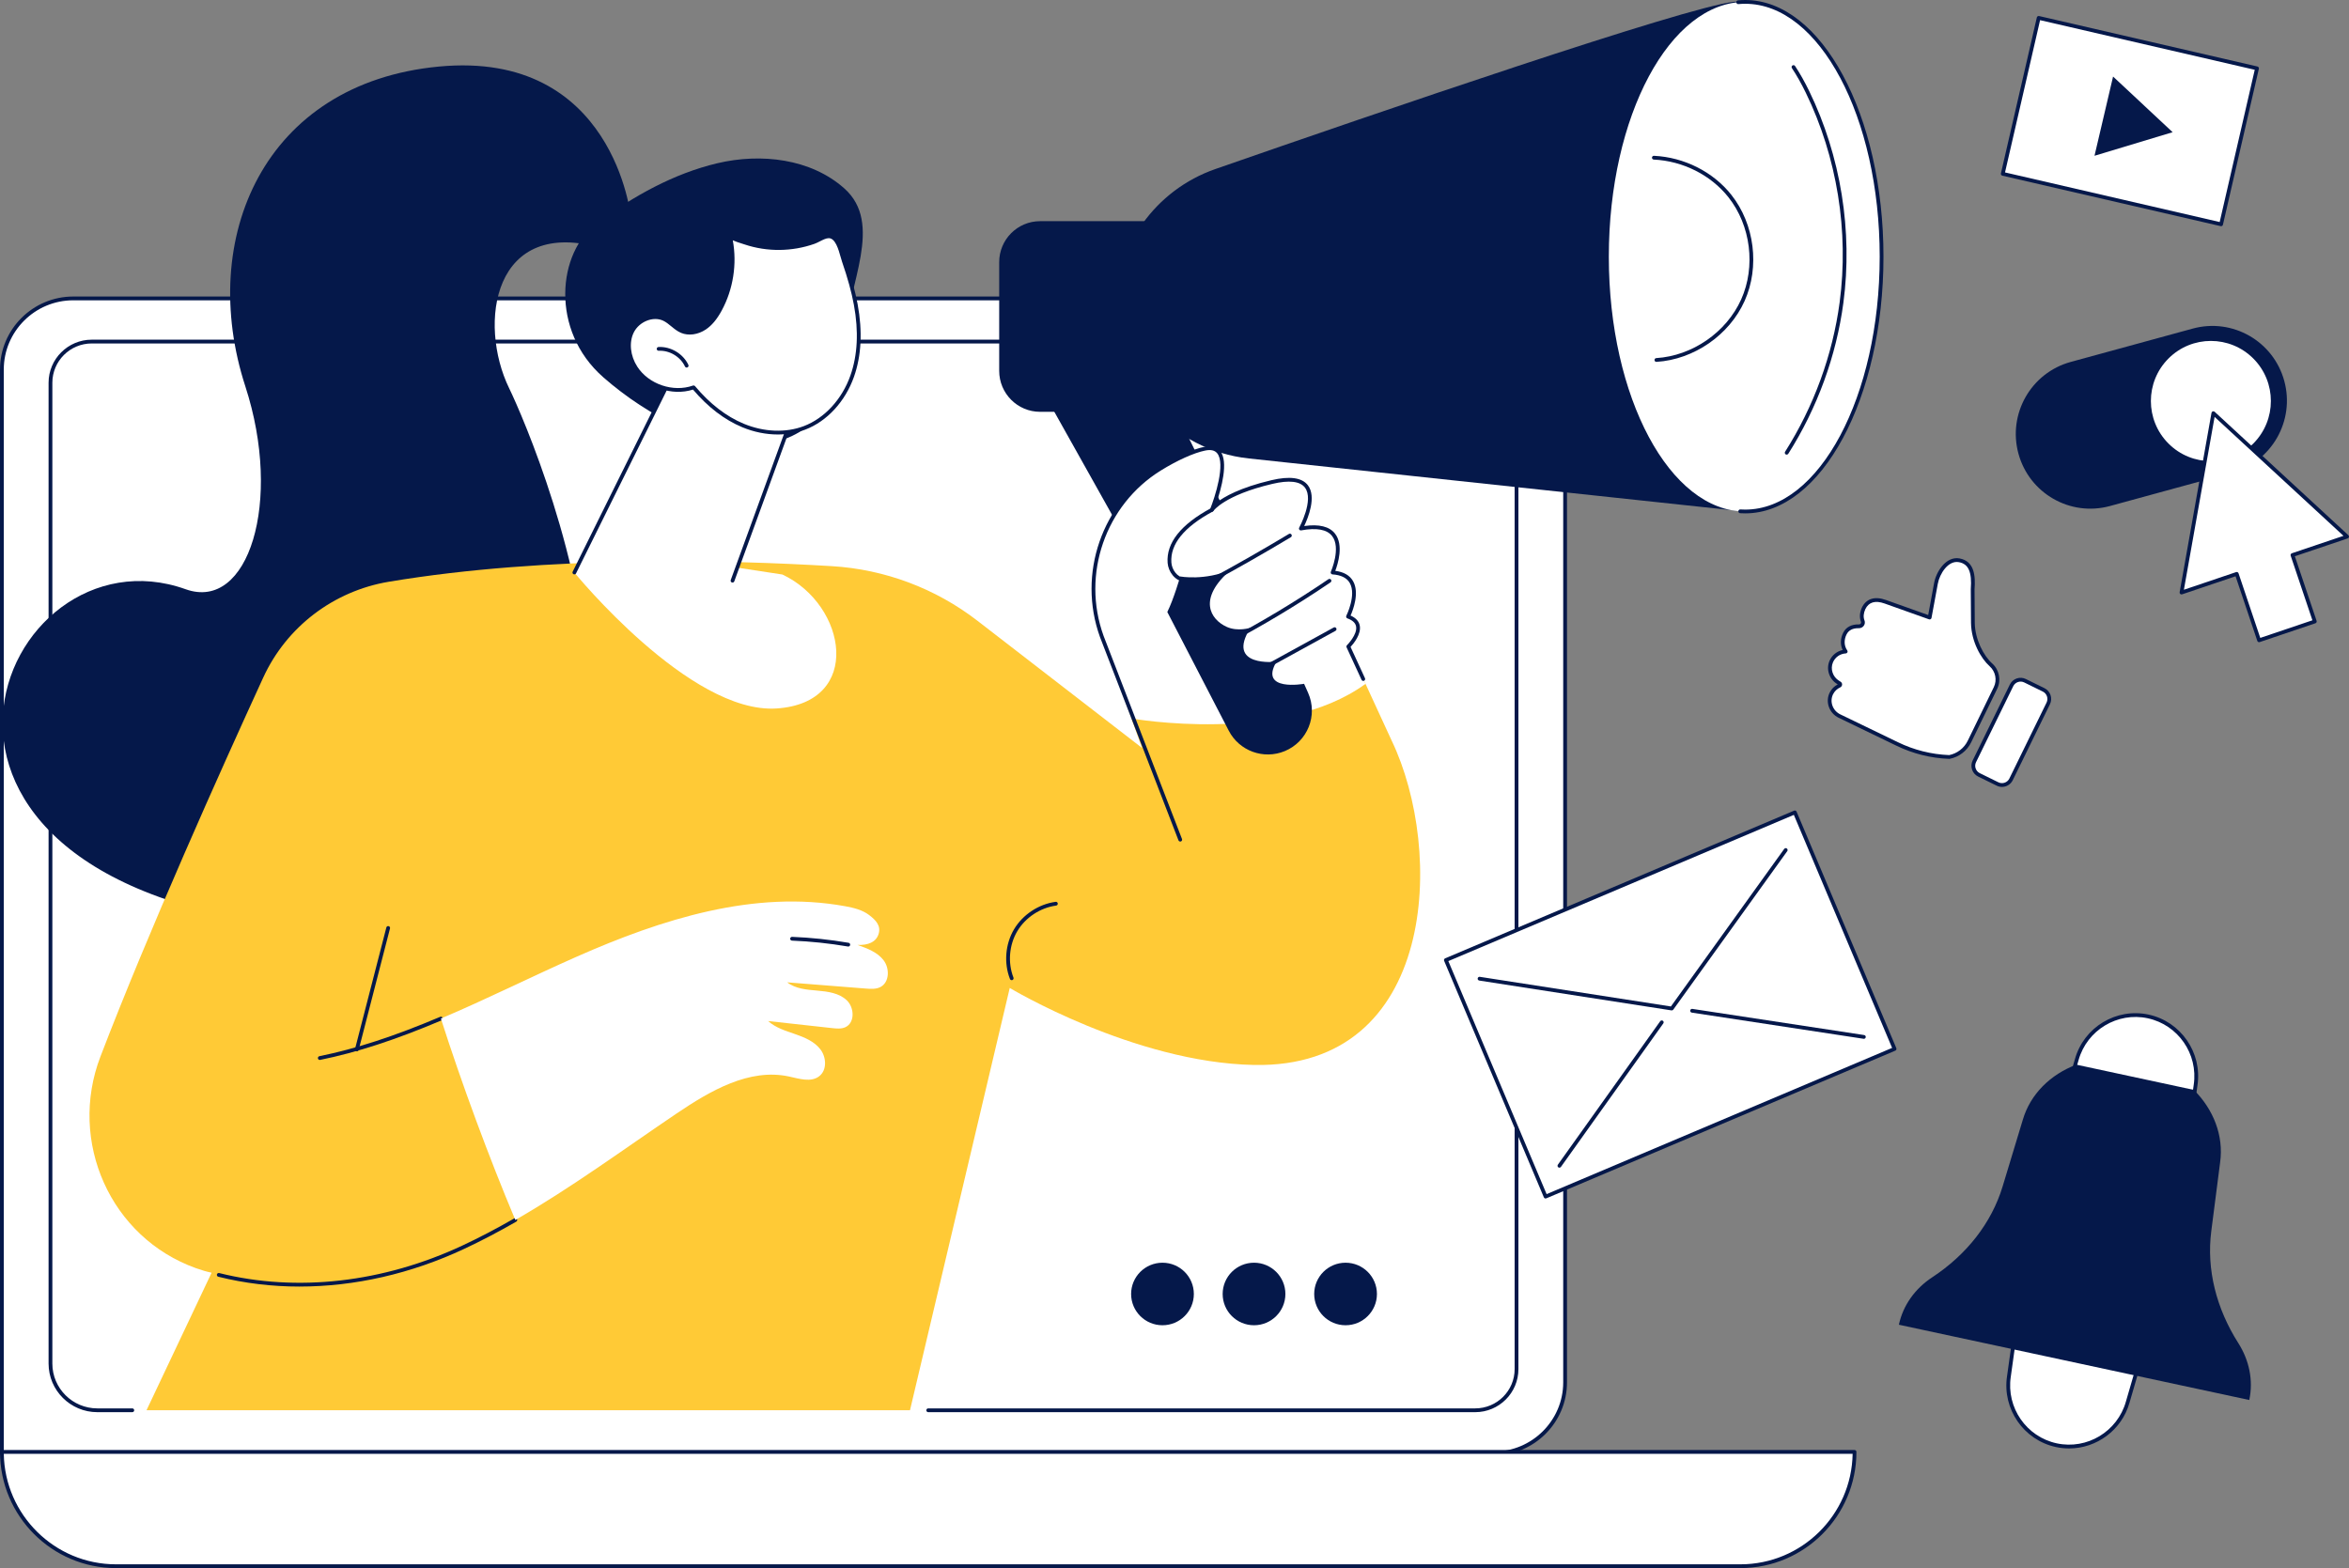 <svg width="343" height="229" viewBox="0 0 343 229" fill="none" xmlns="http://www.w3.org/2000/svg">
<rect x="0" y="0" width="343" height="229" fill="#808080" stroke="none"/>
<g clip-path="url(#clip0_176_763)">
<path d="M329.573 9.962L297.691 2.593L292.447 25.366L324.33 32.735L329.573 9.962Z" fill="white"/>
<path d="M324.324 33.032C324.304 33.032 324.283 33.03 324.261 33.025L292.38 25.654C292.231 25.62 292.139 25.471 292.174 25.323L297.418 2.55C297.434 2.479 297.478 2.418 297.541 2.378C297.603 2.337 297.678 2.326 297.749 2.342L329.631 9.713C329.702 9.729 329.763 9.773 329.802 9.836C329.841 9.898 329.853 9.973 329.837 10.045L324.592 32.817C324.562 32.945 324.45 33.031 324.324 33.031V33.032ZM292.772 25.179L324.117 32.425L329.237 10.191L297.893 2.944L292.772 25.179Z" fill="#05184A"/>
<path d="M317.248 19.305L308.55 11.18L305.839 22.749L317.248 19.305Z" fill="#05184A"/>
<path d="M10.701 43.579H218.111C223.869 43.579 228.536 48.23 228.536 53.969V201.868C228.536 207.607 223.869 212.258 218.111 212.258H0.276V53.969C0.276 48.23 4.943 43.579 10.701 43.579Z" fill="white"/>
<path d="M218.111 212.533H0.276C0.124 212.533 0 212.409 0 212.257V53.969C0 48.087 4.8 43.302 10.701 43.302H218.111C224.011 43.302 228.812 48.087 228.812 53.969V201.868C228.812 207.749 224.013 212.535 218.111 212.535V212.533ZM0.551 211.981H218.111C223.708 211.981 228.26 207.444 228.26 201.868V53.969C228.26 48.392 223.707 43.855 218.111 43.855H10.701C5.105 43.855 0.552 48.393 0.552 53.969V211.981H0.551Z" fill="#05184A"/>
<path d="M215.411 206.23H135.537C135.384 206.23 135.261 206.106 135.261 205.954C135.261 205.801 135.384 205.677 135.537 205.677H215.411C218.584 205.677 221.167 203.104 221.167 199.941V55.894C221.167 52.73 218.584 50.157 215.411 50.157H13.402C10.227 50.157 7.645 52.73 7.645 55.894V199.134C7.645 202.743 10.591 205.677 14.212 205.677H19.319C19.472 205.677 19.595 205.801 19.595 205.954C19.595 206.106 19.472 206.23 19.319 206.23H14.212C10.287 206.23 7.093 203.047 7.093 199.134V55.894C7.093 52.426 9.923 49.605 13.402 49.605H215.412C218.89 49.605 221.719 52.426 221.719 55.894V199.942C221.719 203.41 218.889 206.23 215.412 206.23H215.411Z" fill="#05184A"/>
<path d="M16.936 228.723H254.138C263.339 228.723 270.798 221.25 270.798 212.031H0.276C0.276 221.25 7.735 228.723 16.936 228.723Z" fill="white"/>
<path d="M254.138 229H16.936C7.598 229 0 221.388 0 212.031C0 211.879 0.124 211.755 0.276 211.755H270.798C270.951 211.755 271.074 211.879 271.074 212.031C271.074 221.388 263.477 229 254.138 229ZM0.553 212.308C0.701 221.233 7.994 228.448 16.936 228.448H254.138C263.081 228.448 270.374 221.233 270.521 212.308H0.553Z" fill="#05184A"/>
<path d="M88.081 55.085C80.308 48.266 81.347 36.83 87.251 32.497C92.523 28.626 98.379 25.345 104.75 23.838C111.121 22.331 118.393 23.165 123.28 27.509C129.057 32.643 123.862 41.483 123.368 49.181C121.943 71.335 101.549 66.899 88.081 55.088V55.085Z" fill="#05184A"/>
<path d="M175.334 98.301L151.851 56.388L167.486 51.636L189.258 95.618L175.334 98.301Z" fill="#05184A"/>
<path d="M151.872 32.301H170.029V60.141H151.872C148.577 60.141 145.902 57.46 145.902 54.159V38.282C145.902 34.981 148.577 32.3 151.872 32.3V32.301Z" fill="#05184A"/>
<path d="M265.126 12.006C265.126 12.006 262.85 -0.768 253.184 0.263C246.127 1.016 201.207 16.422 177.468 24.686C168.686 27.743 162.806 35.999 162.806 45.271C162.806 56.412 171.233 65.761 182.347 66.951L254.108 74.635C254.108 74.635 261.72 73.689 265.352 62.059C268.982 50.429 265.126 12.007 265.126 12.007V12.006Z" fill="#05184A"/>
<path d="M168.815 59.954C168.754 59.954 168.692 59.934 168.641 59.892C168.509 59.783 165.361 57.172 163.484 52.504C161.752 48.195 160.856 41.273 166.427 32.764C166.51 32.637 166.68 32.602 166.809 32.686C166.936 32.77 166.971 32.941 166.888 33.069C161.448 41.378 162.313 48.113 163.995 52.298C165.82 56.836 168.958 59.439 168.99 59.465C169.107 59.561 169.124 59.735 169.028 59.854C168.973 59.92 168.895 59.956 168.815 59.956V59.954Z" fill="#05184A"/>
<path d="M254.834 74.695C265.832 74.695 274.748 58.036 274.748 37.486C274.748 16.936 265.832 0.277 254.834 0.277C243.836 0.277 234.92 16.936 234.92 37.486C234.92 58.036 243.836 74.695 254.834 74.695Z" fill="white"/>
<path d="M254.834 74.972C254.585 74.972 254.334 74.963 254.088 74.947C253.936 74.937 253.821 74.805 253.831 74.653C253.841 74.5 253.975 74.386 254.124 74.396C254.359 74.412 254.598 74.42 254.834 74.42C265.663 74.42 274.473 57.852 274.473 37.486C274.473 17.12 265.664 0.552 254.834 0.552C254.502 0.552 254.166 0.568 253.835 0.599C253.685 0.613 253.549 0.502 253.535 0.35C253.52 0.199 253.632 0.064 253.783 0.05C254.131 0.018 254.485 0 254.834 0C265.966 0 275.024 16.816 275.024 37.486C275.024 58.156 265.966 74.972 254.834 74.972Z" fill="#05184A"/>
<path d="M241.864 52.848C241.719 52.848 241.598 52.735 241.59 52.589C241.58 52.436 241.696 52.306 241.847 52.296C247.113 51.968 252.096 48.522 254.248 43.721C256.399 38.921 255.648 32.923 252.38 28.798C249.815 25.56 245.741 23.507 241.482 23.304C241.33 23.297 241.212 23.168 241.22 23.015C241.227 22.862 241.362 22.746 241.508 22.752C245.924 22.962 250.149 25.094 252.81 28.453C256.204 32.737 256.983 38.964 254.75 43.947C252.517 48.93 247.346 52.506 241.881 52.846C241.874 52.846 241.869 52.846 241.863 52.846L241.864 52.848Z" fill="#05184A"/>
<path d="M260.891 66.395C260.84 66.395 260.79 66.381 260.744 66.353C260.615 66.271 260.578 66.1 260.659 65.971C264.851 59.364 267.605 51.819 268.624 44.151C269.999 33.806 268.244 22.936 263.682 13.544C263.035 12.21 262.351 10.998 261.654 9.945C261.571 9.817 261.606 9.647 261.732 9.562C261.858 9.478 262.03 9.512 262.114 9.639C262.826 10.714 263.519 11.947 264.179 13.302C268.787 22.791 270.561 33.772 269.171 44.223C268.141 51.971 265.358 59.593 261.125 66.266C261.072 66.349 260.984 66.394 260.893 66.394L260.891 66.395Z" fill="#05184A"/>
<path d="M92.122 31.731C92.122 31.731 89.697 7.302 64.108 9.718C38.519 12.134 28.8 34.816 35.826 56.429C41.303 73.279 36.278 89.335 27.117 86.053C-4.99785e-05 76.336 -22.715 128.548 44.355 135.528C111.426 142.508 78.314 64.842 74.344 56.696C69.765 47.3 71.919 31.462 88.081 36.293C104.243 41.125 92.122 31.73 92.122 31.73V31.731Z" fill="#05184A"/>
<path d="M132.876 205.95L147.443 144.278C147.443 144.278 165.541 155.172 183.102 155.524C209.861 156.059 210.929 124.236 203.208 108.151L196.881 94.418C196.881 94.418 173.337 82.555 160.879 92.935L166.763 109.227L142.728 90.656C136.607 85.928 129.202 83.146 121.47 82.679C106.449 81.773 80.035 81.064 56.776 84.957C48.709 86.307 41.836 91.54 38.434 98.954C32.216 112.503 21.742 135.835 14.662 154.308C9.914 166.695 16.113 180.732 28.636 185.211C29.416 185.49 30.174 185.712 30.898 185.863L21.393 205.949H132.876V205.95Z" fill="#FFCA36"/>
<path d="M46.695 154.79C46.566 154.79 46.451 154.7 46.425 154.569C46.395 154.42 46.491 154.273 46.641 154.243C51.972 153.161 57.575 151.335 64.273 148.497C64.413 148.438 64.575 148.503 64.634 148.644C64.693 148.784 64.628 148.946 64.488 149.005C57.755 151.857 52.119 153.694 46.751 154.784C46.732 154.788 46.713 154.789 46.696 154.789L46.695 154.79Z" fill="#05184A"/>
<path d="M43.753 187.888C39.704 187.888 35.716 187.412 31.874 186.451C31.727 186.414 31.637 186.265 31.673 186.116C31.711 185.968 31.859 185.878 32.008 185.914C43.334 188.747 55.962 187.312 67.567 181.874C70.02 180.725 72.488 179.432 75.112 177.924C75.244 177.848 75.412 177.894 75.488 178.027C75.564 178.16 75.518 178.328 75.387 178.404C72.749 179.919 70.267 181.218 67.8 182.374C60.014 186.023 51.767 187.886 43.753 187.886V187.888Z" fill="#05184A"/>
<path d="M52.105 153.534C52.083 153.534 52.059 153.531 52.037 153.525C51.889 153.487 51.801 153.336 51.839 153.188L56.414 135.448C56.452 135.3 56.602 135.211 56.75 135.25C56.898 135.289 56.986 135.439 56.948 135.587L52.373 153.327C52.34 153.451 52.229 153.534 52.107 153.534H52.105Z" fill="#05184A"/>
<path d="M129.029 140.242C128.123 139.052 126.628 138.495 125.214 137.997C126.77 138.052 127.923 137.589 128.292 136.395C128.662 135.201 127.904 134.384 126.906 133.627C125.908 132.87 124.643 132.569 123.41 132.343C110.138 129.918 96.576 134.249 84.241 139.698C77.602 142.629 71.062 145.916 64.378 148.747C67.406 158.217 71.412 169.061 75.248 178.161C83.392 173.481 91.016 167.868 98.814 162.6C103.715 159.29 109.411 155.963 115.198 157.208C116.693 157.53 118.415 158.106 119.623 157.17C120.779 156.276 120.68 154.391 119.788 153.235C118.896 152.079 117.465 151.488 116.082 151.011C114.7 150.533 113.248 150.091 112.164 149.112C115.282 149.456 118.399 149.799 121.517 150.143C122.165 150.214 122.851 150.28 123.443 150.008C124.845 149.362 124.77 147.158 123.657 146.091C122.545 145.022 120.886 144.798 119.347 144.667C117.807 144.535 116.162 144.406 114.946 143.458C118.78 143.761 122.613 144.065 126.448 144.368C127.161 144.424 127.917 144.473 128.552 144.146C129.885 143.462 129.934 141.432 129.027 140.242H129.029Z" fill="white"/>
<path d="M123.867 138.231C123.852 138.231 123.836 138.23 123.821 138.227C121.127 137.767 118.375 137.476 115.644 137.366C115.492 137.36 115.373 137.231 115.379 137.08C115.385 136.927 115.513 136.808 115.665 136.814C118.42 136.926 121.194 137.217 123.912 137.683C124.062 137.709 124.163 137.852 124.137 138.002C124.115 138.137 123.997 138.232 123.866 138.232L123.867 138.231Z" fill="#05184A"/>
<path d="M147.729 143.14C147.619 143.14 147.514 143.074 147.472 142.965C146.565 140.641 146.792 137.864 148.065 135.717C149.337 133.571 151.667 132.032 154.145 131.701C154.295 131.68 154.435 131.788 154.455 131.939C154.475 132.09 154.369 132.229 154.218 132.249C151.902 132.558 149.726 133.995 148.539 136C147.351 138.003 147.14 140.596 147.985 142.765C148.04 142.907 147.97 143.066 147.829 143.123C147.797 143.135 147.762 143.141 147.729 143.141V143.14Z" fill="#05184A"/>
<path d="M165.208 104.923C165.208 104.923 187.089 108.826 199.392 99.87L196.881 94.418C196.881 94.418 200.129 91.217 196.838 90.045C196.838 90.045 199.898 83.964 194.583 83.604C194.583 83.604 198.12 75.674 189.95 77.18C189.95 77.18 194.859 68.233 185.705 70.397C178.462 72.109 176.951 74.459 176.951 74.459C176.951 74.459 180.991 64.49 175.926 65.52C174.335 65.844 171.902 66.892 169.334 68.485C161.081 73.607 157.585 83.818 160.877 92.935L165.208 104.923Z" fill="white"/>
<path d="M172.336 122.894C172.224 122.894 172.121 122.827 172.078 122.718L160.62 93.035C157.29 83.818 160.895 73.396 169.188 68.251C171.652 66.722 174.15 65.6 175.87 65.25C176.892 65.042 177.66 65.237 178.152 65.833C179.45 67.4 178.311 71.422 177.628 73.415C178.738 72.548 181.064 71.21 185.64 70.129C188.329 69.493 190.127 69.744 190.984 70.874C192.257 72.552 191.009 75.623 190.438 76.821C192.607 76.512 194.118 76.884 194.937 77.928C196.236 79.582 195.351 82.38 194.976 83.366C196.223 83.524 197.096 84.028 197.574 84.87C198.536 86.559 197.578 89.067 197.21 89.897C197.96 90.225 198.408 90.702 198.543 91.317C198.824 92.591 197.625 94.024 197.208 94.476L199.314 99.047C199.377 99.186 199.318 99.35 199.179 99.414C199.04 99.477 198.877 99.417 198.813 99.278L196.628 94.537C196.58 94.432 196.602 94.307 196.686 94.224C196.702 94.208 198.272 92.641 198.005 91.437C197.896 90.947 197.473 90.566 196.745 90.307C196.67 90.281 196.611 90.224 196.581 90.15C196.551 90.076 196.555 89.993 196.591 89.923C196.606 89.893 198.091 86.894 197.096 85.144C196.667 84.392 195.815 83.967 194.564 83.883C194.474 83.877 194.393 83.827 194.347 83.75C194.3 83.673 194.294 83.578 194.332 83.495C194.347 83.46 195.863 79.999 194.505 78.27C193.756 77.317 192.241 77.043 190 77.456C189.895 77.476 189.789 77.432 189.727 77.346C189.664 77.259 189.657 77.144 189.709 77.052C189.732 77.012 191.904 72.996 190.548 71.21C189.835 70.27 188.226 70.089 185.77 70.67C178.77 72.324 177.198 74.591 177.183 74.614C177.104 74.732 176.949 74.773 176.824 74.707C176.7 74.64 176.643 74.491 176.697 74.36C177.41 72.601 178.985 67.704 177.732 66.191C177.375 65.759 176.803 65.63 175.984 65.797C174.324 66.135 171.893 67.23 169.482 68.726C161.408 73.736 157.9 83.88 161.14 92.849L172.595 122.525C172.65 122.668 172.58 122.827 172.438 122.882C172.406 122.894 172.372 122.9 172.338 122.9L172.336 122.894Z" fill="#05184A"/>
<path d="M170.45 89.376L179.425 106.712C180.959 109.674 184.514 110.967 187.602 109.689C190.932 108.308 192.471 104.468 191.009 101.18L190.422 99.86C190.422 99.86 183.791 101.059 186.39 96.632C186.39 96.632 178.883 97.524 182.595 91.676C182.595 91.676 180.751 92.286 179.12 91.545C176.736 90.464 174.805 87.441 179.75 83.193C175.926 84.846 172.337 84.188 172.337 84.188C172.337 84.188 171.374 87.526 170.45 89.376Z" fill="#05184A"/>
<path d="M176.716 85.129C176.618 85.129 176.524 85.077 176.474 84.984C176.401 84.85 176.451 84.683 176.585 84.61C180.493 82.49 184.403 80.258 188.209 77.975C188.34 77.896 188.509 77.939 188.587 78.07C188.665 78.202 188.622 78.371 188.493 78.449C184.681 80.737 180.763 82.973 176.847 85.097C176.806 85.119 176.761 85.13 176.716 85.13V85.129Z" fill="#05184A"/>
<path d="M179.039 94.149C178.939 94.149 178.844 94.095 178.794 94.001C178.723 93.866 178.775 93.7 178.91 93.628C184.077 90.909 189.147 87.867 193.977 84.586C194.103 84.501 194.274 84.534 194.36 84.66C194.445 84.786 194.413 84.958 194.287 85.043C189.439 88.335 184.352 91.388 179.166 94.117C179.125 94.138 179.081 94.148 179.039 94.148V94.149Z" fill="#05184A"/>
<path d="M183.639 98.334C183.542 98.334 183.447 98.282 183.397 98.19C183.323 98.056 183.373 97.888 183.505 97.814L194.746 91.639C194.88 91.565 195.047 91.615 195.121 91.748C195.195 91.882 195.145 92.049 195.012 92.123L183.771 98.299C183.729 98.321 183.684 98.332 183.639 98.332V98.334Z" fill="#05184A"/>
<path d="M173.009 84.957C173.009 84.957 172.999 84.957 172.994 84.957C171.567 84.883 170.586 83.466 170.495 82.196C170.286 79.284 172.413 76.6 176.818 74.217C176.953 74.145 177.119 74.195 177.192 74.329C177.264 74.463 177.214 74.63 177.08 74.703C172.884 76.973 170.853 79.481 171.045 82.156C171.12 83.192 171.897 84.347 173.024 84.405C173.176 84.412 173.292 84.542 173.285 84.695C173.277 84.843 173.155 84.957 173.01 84.957H173.009Z" fill="#05184A"/>
<path d="M98.553 53.974L83.868 83.609C83.868 83.609 100.696 104.279 113.377 103.464C126.058 102.65 123.695 88.344 114.246 83.901L107.473 82.868L116.094 59.753L98.553 53.974Z" fill="white"/>
<path d="M83.868 83.885C83.827 83.885 83.786 83.876 83.746 83.856C83.61 83.789 83.554 83.623 83.621 83.486L98.305 53.851C98.373 53.715 98.539 53.658 98.675 53.726C98.811 53.794 98.868 53.96 98.8 54.096L84.116 83.731C84.067 83.829 83.969 83.885 83.868 83.885Z" fill="#05184A"/>
<path d="M106.962 85.078C106.931 85.078 106.899 85.073 106.867 85.062C106.724 85.009 106.651 84.85 106.702 84.707L115.738 59.925L98.468 54.236C98.323 54.188 98.244 54.032 98.292 53.886C98.339 53.741 98.495 53.662 98.64 53.71L116.181 59.489C116.252 59.513 116.31 59.564 116.343 59.63C116.376 59.698 116.38 59.775 116.355 59.845L107.222 84.895C107.181 85.007 107.076 85.077 106.964 85.077L106.962 85.078Z" fill="#05184A"/>
<path d="M124.958 44.477C125.596 47.949 125.613 51.603 124.437 54.931C123.26 58.26 120.782 61.226 117.475 62.486C114.607 63.578 111.326 63.317 108.494 62.137C105.661 60.956 103.249 58.919 101.281 56.572C98.255 57.643 94.571 56.394 92.829 53.706C91.823 52.156 91.47 50.093 92.29 48.439C93.111 46.785 95.272 45.795 96.947 46.583C97.901 47.033 98.579 47.95 99.552 48.359C100.636 48.816 101.929 48.545 102.906 47.891C103.882 47.237 104.584 46.247 105.144 45.216C106.906 41.967 107.431 38.07 106.591 34.474C106.67 34.814 108.484 35.326 108.806 35.435C109.618 35.709 110.454 35.91 111.302 36.042C112.974 36.301 114.688 36.283 116.356 35.994C117.201 35.848 118.035 35.633 118.844 35.346C119.486 35.12 120.319 34.514 121.003 34.506C122.433 34.49 122.859 37.09 123.205 38.095C123.922 40.183 124.559 42.304 124.959 44.476L124.958 44.477Z" fill="white"/>
<path d="M113.577 63.452C111.86 63.452 110.081 63.096 108.389 62.392C105.799 61.314 103.379 59.465 101.192 56.893C98.103 57.887 94.361 56.578 92.598 53.858C91.444 52.078 91.231 49.955 92.044 48.316C92.975 46.439 95.32 45.513 97.064 46.334C97.554 46.565 97.969 46.906 98.37 47.235C98.793 47.582 99.191 47.908 99.659 48.105C100.58 48.493 101.766 48.324 102.753 47.662C103.557 47.124 104.241 46.304 104.903 45.084C106.628 41.903 107.146 38.059 106.324 34.536C106.289 34.388 106.381 34.24 106.53 34.205C106.666 34.173 106.804 34.249 106.851 34.377C106.945 34.48 107.342 34.689 108.673 35.103C108.771 35.133 108.848 35.158 108.894 35.173C109.683 35.439 110.507 35.64 111.345 35.769C112.99 36.023 114.66 36.008 116.31 35.723C117.145 35.578 117.967 35.364 118.753 35.086C118.961 35.012 119.199 34.892 119.451 34.764C119.963 34.504 120.493 34.236 121.002 34.23C121.007 34.23 121.013 34.23 121.018 34.23C122.399 34.23 122.928 36.119 123.279 37.372C123.349 37.622 123.41 37.837 123.468 38.005C124.322 40.492 124.883 42.533 125.231 44.426C125.962 48.393 125.782 51.958 124.699 55.023C123.419 58.645 120.756 61.532 117.576 62.743C116.335 63.217 114.977 63.452 113.579 63.452H113.577ZM101.281 56.295C101.361 56.295 101.438 56.33 101.492 56.394C103.654 58.972 106.044 60.818 108.6 61.881C111.542 63.106 114.741 63.231 117.378 62.227C120.408 61.072 122.951 58.31 124.177 54.837C125.227 51.865 125.399 48.395 124.687 44.526C124.343 42.66 123.79 40.644 122.944 38.184C122.882 38.002 122.819 37.779 122.747 37.521C122.441 36.43 121.979 34.782 121.016 34.782C121.012 34.782 121.01 34.782 121.006 34.782C120.625 34.785 120.154 35.025 119.698 35.256C119.43 35.392 119.176 35.52 118.935 35.606C118.121 35.894 117.269 36.116 116.402 36.266C114.693 36.561 112.964 36.577 111.26 36.313C110.391 36.179 109.536 35.971 108.717 35.695C108.673 35.68 108.601 35.658 108.508 35.629C107.827 35.417 107.341 35.247 107.002 35.095C107.639 38.555 107.063 42.252 105.386 45.346C104.68 46.647 103.941 47.529 103.059 48.119C101.92 48.881 100.535 49.07 99.446 48.611C98.904 48.383 98.455 48.015 98.022 47.658C97.629 47.337 97.258 47.031 96.83 46.83C95.374 46.144 93.328 46.968 92.539 48.558C91.825 50 92.029 51.959 93.061 53.552C94.727 56.121 98.297 57.331 101.189 56.308C101.219 56.296 101.251 56.291 101.281 56.291V56.295Z" fill="#05184A"/>
<path d="M96.171 50.949C97.858 50.866 99.548 51.878 100.266 53.401L96.171 50.949Z" fill="white"/>
<path d="M100.268 53.677C100.164 53.677 100.065 53.618 100.018 53.518C99.345 52.088 97.765 51.145 96.185 51.225C96.031 51.231 95.904 51.115 95.896 50.963C95.889 50.81 96.006 50.682 96.157 50.674C97.958 50.585 99.749 51.658 100.516 53.284C100.581 53.422 100.522 53.587 100.385 53.652C100.348 53.67 100.308 53.679 100.268 53.679V53.677Z" fill="#05184A"/>
<path d="M196.479 193.536C199.008 193.536 201.059 191.492 201.059 188.97C201.059 186.448 199.008 184.404 196.479 184.404C193.949 184.404 191.899 186.448 191.899 188.97C191.899 191.492 193.949 193.536 196.479 193.536Z" fill="#05184A"/>
<path d="M183.112 193.536C185.641 193.536 187.692 191.492 187.692 188.97C187.692 186.448 185.641 184.404 183.112 184.404C180.582 184.404 178.532 186.448 178.532 188.97C178.532 191.492 180.582 193.536 183.112 193.536Z" fill="#05184A"/>
<path d="M169.745 193.536C172.275 193.536 174.325 191.492 174.325 188.97C174.325 186.448 172.275 184.404 169.745 184.404C167.216 184.404 165.165 186.448 165.165 188.97C165.165 191.492 167.216 193.536 169.745 193.536Z" fill="#05184A"/>
<path d="M262.084 118.648L211.124 140.216L225.686 174.755L276.646 153.188L262.084 118.648Z" fill="white"/>
<path d="M225.687 175.024C225.652 175.024 225.617 175.017 225.584 175.004C225.516 174.976 225.461 174.922 225.434 174.855L210.871 140.316C210.812 140.176 210.877 140.013 211.017 139.954L261.976 118.386C262.117 118.327 262.278 118.392 262.336 118.532L276.9 153.071C276.928 153.138 276.928 153.215 276.901 153.282C276.873 153.35 276.82 153.404 276.752 153.433L225.792 175.001C225.757 175.016 225.721 175.022 225.685 175.022L225.687 175.024ZM211.485 140.356L225.834 174.387L276.285 153.032L261.937 119.001L211.485 140.356Z" fill="#05184A"/>
<path d="M272.162 151.706C272.149 151.706 272.135 151.706 272.121 151.702L247.036 147.88C246.886 147.858 246.783 147.716 246.805 147.566C246.828 147.416 246.969 147.312 247.119 147.335L272.203 151.156C272.353 151.179 272.457 151.32 272.435 151.47C272.413 151.607 272.296 151.706 272.162 151.706Z" fill="#05184A"/>
<path d="M227.705 170.524C227.65 170.524 227.593 170.507 227.545 170.472C227.421 170.383 227.392 170.211 227.481 170.087L242.426 149.134C242.515 149.01 242.687 148.981 242.811 149.07C242.935 149.159 242.963 149.332 242.875 149.456L227.929 170.408C227.876 170.484 227.791 170.524 227.705 170.524Z" fill="#05184A"/>
<path d="M244.11 147.557C244.096 147.557 244.083 147.557 244.068 147.554L216 143.199C215.85 143.175 215.747 143.035 215.77 142.883C215.794 142.733 215.935 142.629 216.085 142.653L243.985 146.982L260.528 123.975C260.617 123.851 260.789 123.824 260.913 123.913C261.036 124.002 261.064 124.174 260.975 124.298L244.334 147.441C244.281 147.514 244.197 147.556 244.11 147.556V147.557Z" fill="#05184A"/>
<path d="M294.184 194.96L293.338 201.034C292.65 205.682 295.683 210.066 300.268 211.052C304.853 212.036 309.415 209.285 310.689 204.764L312.402 198.876L294.184 194.962V194.96Z" fill="white"/>
<path d="M302.127 211.526C301.494 211.526 300.852 211.46 300.21 211.322C295.496 210.31 292.357 205.772 293.065 200.994L293.912 194.923C293.922 194.846 293.965 194.779 294.027 194.735C294.09 194.691 294.168 194.675 294.243 194.691L312.46 198.606C312.535 198.622 312.6 198.668 312.638 198.734C312.677 198.801 312.688 198.88 312.666 198.953L310.952 204.841C309.821 208.854 306.145 211.527 302.126 211.527L302.127 211.526ZM294.417 195.293L293.611 201.073C292.946 205.566 295.896 209.83 300.326 210.781C304.755 211.734 309.191 209.057 310.423 204.687L312.054 199.082L294.417 195.292V195.293Z" fill="#05184A"/>
<path d="M319.754 164.527L320.601 158.453C321.289 153.805 318.255 149.422 313.67 148.436C309.085 147.451 304.524 150.203 303.25 154.724L301.536 160.612L319.754 164.526V164.527Z" fill="white"/>
<path d="M319.754 164.804C319.734 164.804 319.715 164.801 319.696 164.797L301.48 160.883C301.405 160.867 301.34 160.821 301.301 160.754C301.262 160.688 301.251 160.609 301.274 160.535L302.987 154.648C304.298 150.001 309.016 147.153 313.73 148.167C318.444 149.179 321.582 153.717 320.874 158.494L320.027 164.566C320.017 164.642 319.975 164.71 319.912 164.754C319.866 164.786 319.81 164.804 319.755 164.804H319.754ZM301.884 160.405L319.521 164.195L320.327 158.415C320.993 153.922 318.043 149.658 313.612 148.707C309.184 147.755 304.747 150.432 303.516 154.801L301.884 160.406V160.405Z" fill="#05184A"/>
<path d="M326.829 196.128C323.618 191.079 322.173 185.372 322.89 179.795L324.183 169.738C324.722 165.839 323.202 162.016 320.352 159.169L303.185 155.48C299.419 156.905 296.468 159.768 295.365 163.546L292.427 173.249C290.798 178.63 287.145 183.241 282.149 186.527C279.665 188.162 277.89 190.587 277.274 193.459L328.438 204.452C329.053 201.579 328.427 198.638 326.829 196.127V196.128Z" fill="#05184A"/>
<path d="M325.915 69.027L308.098 73.898C302.299 75.484 296.314 72.06 294.732 66.249C293.149 60.438 296.568 54.442 302.367 52.856L320.184 47.985C325.983 46.399 331.968 49.824 333.55 55.635C335.133 61.445 331.715 67.441 325.915 69.027Z" fill="#05184A"/>
<path d="M329.027 64.771C332.448 61.344 332.448 55.786 329.027 52.359C325.606 48.931 320.059 48.931 316.638 52.359C313.216 55.786 313.217 61.344 316.638 64.771C320.059 68.199 325.606 68.199 329.027 64.771Z" fill="white"/>
<path d="M342.725 78.366L323.192 60.338L318.54 86.534L326.61 83.809L329.872 93.506L338.008 90.759L334.745 81.061L342.725 78.366Z" fill="white"/>
<path d="M329.872 93.782C329.757 93.782 329.649 93.71 329.611 93.595L326.436 84.158L318.628 86.795C318.536 86.826 318.435 86.806 318.361 86.742C318.287 86.678 318.252 86.581 318.27 86.484L322.922 60.288C322.94 60.189 323.01 60.107 323.106 60.076C323.201 60.043 323.307 60.066 323.381 60.134L342.913 78.163C342.984 78.229 343.016 78.328 342.995 78.423C342.975 78.518 342.905 78.596 342.814 78.627L335.095 81.234L338.27 90.67C338.294 90.739 338.289 90.815 338.256 90.88C338.224 90.945 338.166 90.996 338.098 91.019L329.962 93.767C329.933 93.777 329.903 93.782 329.874 93.782H329.872ZM326.608 83.532C326.651 83.532 326.692 83.542 326.731 83.561C326.796 83.594 326.846 83.651 326.869 83.72L330.044 93.157L337.658 90.585L334.483 81.149C334.459 81.08 334.464 81.003 334.497 80.938C334.529 80.873 334.587 80.823 334.655 80.799L342.194 78.253L323.375 60.883L318.892 86.124L326.52 83.547C326.548 83.537 326.578 83.532 326.607 83.532H326.608Z" fill="#05184A"/>
<path d="M281.767 90.187L282.684 85.214C282.991 83.515 284.381 81.518 286.079 81.826C287.776 82.132 288.232 83.595 288.048 86.045L288.082 90.959C288.116 93.515 289.446 95.965 290.716 97.099C291.665 97.947 291.944 99.319 291.387 100.465L287.58 108.298C287.01 109.47 285.922 110.305 284.645 110.551C281.992 110.449 279.389 109.796 277.002 108.635C277.002 108.635 271.259 105.852 268.594 104.57C267.351 103.972 266.8 102.459 267.435 101.233C267.696 100.729 268.109 100.355 268.591 100.137C268.735 100.072 268.753 99.875 268.619 99.791L268.39 99.65C267.36 99.012 266.915 97.708 267.406 96.598C267.793 95.721 268.626 95.193 269.512 95.148C268.985 94.403 268.942 93.412 269.39 92.523C269.827 91.655 270.675 91.446 271.443 91.465C271.85 91.475 272.14 91.074 271.991 90.695C271.806 90.222 271.786 89.605 272.124 88.841C272.711 87.632 273.842 87.36 275.286 87.879C277.866 88.803 281.766 90.187 281.766 90.187H281.767Z" fill="white"/>
<path d="M284.643 110.826C284.643 110.826 284.636 110.826 284.633 110.826C281.926 110.722 279.318 110.069 276.881 108.883C276.881 108.883 271.139 106.101 268.474 104.818C267.797 104.493 267.272 103.897 267.035 103.184C266.803 102.486 266.858 101.747 267.19 101.104C267.45 100.602 267.848 100.204 268.348 99.947L268.245 99.883C267.085 99.163 266.615 97.703 267.154 96.484C267.511 95.676 268.222 95.106 269.065 94.926C268.696 94.159 268.719 93.242 269.145 92.397C269.558 91.578 270.356 91.158 271.45 91.187C271.551 91.189 271.646 91.143 271.704 91.061C271.759 90.982 271.77 90.884 271.735 90.794C271.493 90.177 271.54 89.481 271.872 88.728C272.506 87.424 273.751 87.034 275.38 87.617C277.527 88.386 280.588 89.474 281.555 89.817L282.413 85.162C282.727 83.424 284.196 81.202 286.127 81.55C288.343 81.951 288.464 84.172 288.322 86.063L288.355 90.953C288.388 93.387 289.658 95.782 290.897 96.888C291.935 97.817 292.238 99.335 291.633 100.581L287.826 108.415C287.221 109.658 286.051 110.557 284.695 110.818C284.677 110.822 284.66 110.823 284.642 110.823L284.643 110.826ZM271.345 91.74C270.514 91.74 269.938 92.046 269.634 92.647C269.23 93.451 269.267 94.326 269.735 94.987C269.794 95.07 269.802 95.178 269.758 95.268C269.714 95.358 269.624 95.418 269.524 95.423C268.704 95.464 267.988 95.956 267.656 96.708C267.229 97.675 267.606 98.839 268.534 99.413L268.762 99.555C268.91 99.646 268.995 99.811 268.984 99.984C268.972 100.159 268.865 100.314 268.704 100.387C268.258 100.589 267.903 100.924 267.678 101.358C267.415 101.867 267.372 102.454 267.557 103.009C267.748 103.581 268.169 104.059 268.713 104.32C271.378 105.603 277.121 108.385 277.121 108.385C279.479 109.532 282.003 110.167 284.622 110.272C285.796 110.035 286.807 109.253 287.331 108.174L291.138 100.341C291.636 99.316 291.387 98.066 290.531 97.301C289.243 96.15 287.841 93.675 287.806 90.959L287.772 86.044C287.961 83.524 287.439 82.35 286.03 82.095C284.471 81.813 283.222 83.788 282.956 85.262L282.038 90.236C282.023 90.316 281.974 90.385 281.904 90.425C281.834 90.465 281.751 90.472 281.675 90.446C281.675 90.446 277.774 89.062 275.194 88.137C273.826 87.647 272.877 87.925 272.372 88.961C272.105 89.565 272.062 90.118 272.248 90.594C272.351 90.855 272.316 91.15 272.155 91.379C271.991 91.612 271.714 91.744 271.435 91.74C271.405 91.74 271.375 91.74 271.345 91.74Z" fill="#05184A"/>
<path d="M288.983 113.142L291.7 114.477C292.43 114.836 293.312 114.534 293.67 113.802L299.103 102.707C299.461 101.975 299.16 101.091 298.429 100.732L295.712 99.397C294.982 99.038 294.1 99.34 293.742 100.072L288.309 111.167C287.951 111.899 288.253 112.783 288.983 113.142Z" fill="white"/>
<path d="M292.33 114.919C292.071 114.919 291.81 114.862 291.563 114.74L288.846 113.405C288.427 113.199 288.113 112.842 287.962 112.399C287.811 111.956 287.841 111.482 288.047 111.061L293.479 99.965C293.684 99.545 294.041 99.231 294.483 99.079C294.925 98.928 295.4 98.958 295.818 99.165L298.535 100.5C299.4 100.925 299.759 101.976 299.334 102.843L293.902 113.939C293.599 114.559 292.977 114.919 292.33 114.919ZM291.805 114.245C292.397 114.535 293.115 114.29 293.406 113.697L298.838 102.601C299.129 102.008 298.883 101.287 298.29 100.996L295.573 99.661C295.286 99.52 294.961 99.5 294.659 99.604C294.357 99.708 294.112 99.923 293.972 100.211L288.54 111.306C288.399 111.594 288.379 111.92 288.483 112.222C288.587 112.525 288.801 112.771 289.089 112.911L291.805 114.246V114.245Z" fill="#05184A"/>
</g>
<defs>
<clipPath id="clip0_176_763">
<rect width="343" height="229" fill="white"/>
</clipPath>
</defs>
</svg>
